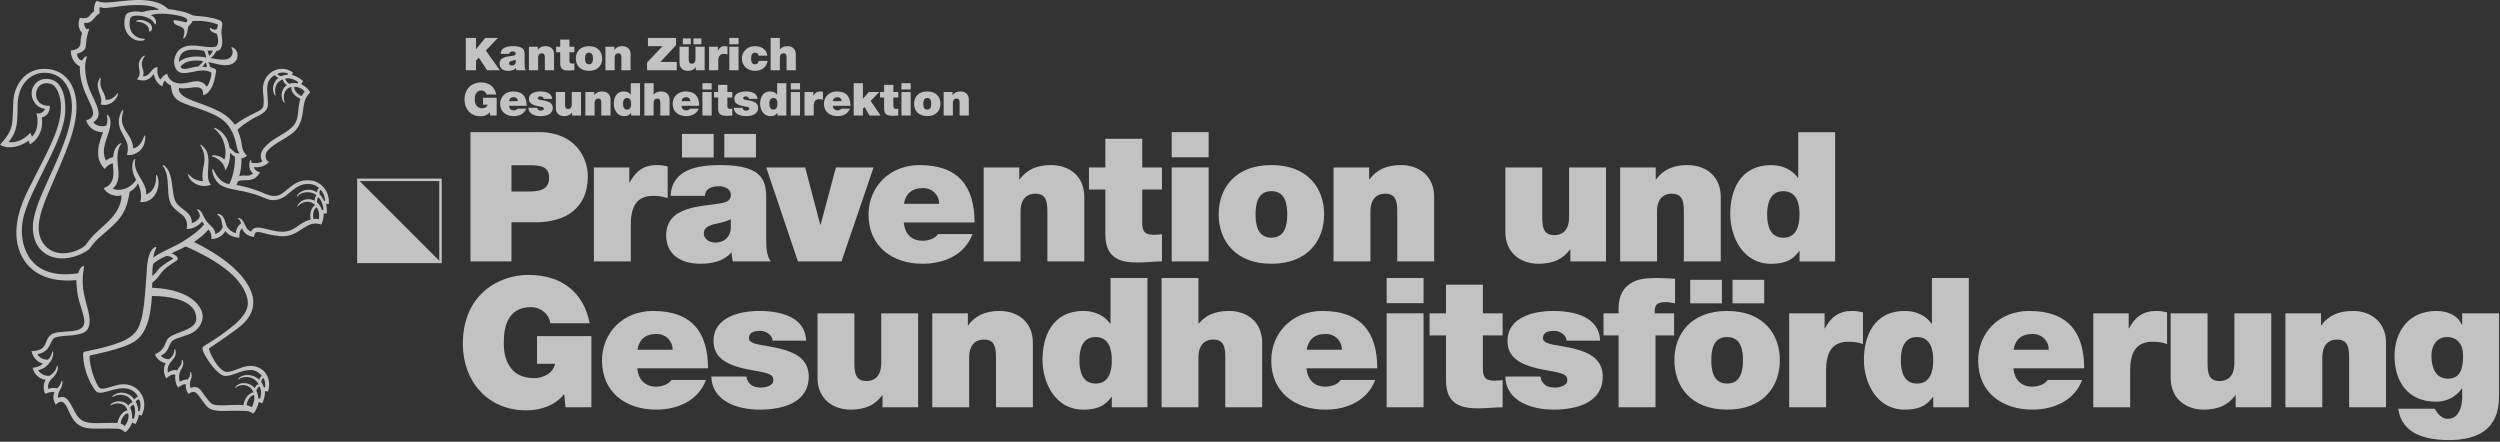 <?xml version="1.0" encoding="UTF-8"?>
<svg width="266px" height="47px" viewBox="0 0 266 47" version="1.1" xmlns="http://www.w3.org/2000/svg" xmlns:xlink="http://www.w3.org/1999/xlink">
    <rect x="0" y="0" width="266" height="47" fill="#333333" stroke="none"/>
    <!-- Generator: Sketch 42 (36781) - http://www.bohemiancoding.com/sketch -->
    <title>Logo P&amp;G</title>
    <desc>Created with Sketch.</desc>
    <defs></defs>
    <g id="Symbols" stroke="none" stroke-width="1" fill="none" fill-rule="evenodd" opacity="0.7">
        <g id="Footer" transform="translate(-1035, -48)" fill="#FFFFFF">
            <g id="Logo-P&amp;G" transform="translate(1035, 48)">
                <path d="M23.005,5.442 C22.87,5.714 22.635,6.06 22.383,6.178 C22.783,6.248 23.462,6.387 23.963,6.333 C24.59,6.268 24.967,5.699 24.633,5.12 C24.61,5.081 24.62,4.964 24.776,5.047 C25.552,5.457 25.391,6.565 24.581,6.849 C23.809,7.121 22.847,6.713 22.17,6.604 C22.27,6.78 22.341,7.008 22.354,7.137 C22.544,7.187 23.017,7.321 22.999,7.493 C22.931,8.015 22.83,8.646 22.607,9.13 C22.409,9.565 22.05,10.065 21.613,10.12 C21.702,8.622 19.996,9.655 19.031,9.346 C18.944,10.412 20.653,10.695 22.478,11.46 C23.429,11.857 24.359,12.35 24.979,13.276 C25.702,12.738 26.313,12.416 27.269,11.94 C27.628,11.761 27.958,11.599 28.028,11.267 C28.083,11.001 28.053,10.305 27.996,9.889 C27.711,7.809 29.776,6.663 31.166,7.718 C31.129,7.779 31.088,7.876 31.078,7.977 C31.509,8.085 31.966,8.356 32.258,8.634 C32.166,8.736 32.097,8.842 32.052,8.965 C32.398,9.113 32.853,9.478 32.997,9.846 C32.825,9.994 32.621,10.298 32.547,10.45 C32.288,10.985 32.284,11.661 32.167,12.272 C32.066,12.802 31.858,13.394 31.511,13.795 C30.755,14.669 29.202,15.154 28.437,16.076 C28.176,16.39 28.173,17.064 28.625,17.224 C28.191,17.756 27.469,17.84 27.004,17.784 C27.084,18.118 27.467,18.306 27.661,18.324 C27.013,19.594 25.863,18.958 25.305,19.304 C25.252,19.471 25.21,19.572 25.159,19.681 C26.104,19.839 27.107,20.167 27.677,20.393 C28.179,20.593 28.939,21.03 29.649,20.775 C30.082,20.621 30.494,20.184 30.887,19.894 C31.407,19.511 31.985,19.069 33.08,19.198 C34.052,19.311 35.079,20.216 34.995,21.692 C34.885,21.678 34.793,21.68 34.712,21.692 C34.757,21.919 34.814,22.419 34.771,22.72 C34.625,22.699 34.512,22.708 34.429,22.725 C34.451,22.998 34.372,23.559 34.185,23.892 C33.906,23.802 33.486,23.734 33.119,23.851 C32.093,24.174 31.411,25.259 29.787,25.126 C29.404,25.094 28.911,25.007 28.527,24.922 C28.165,24.843 27.642,24.653 27.39,24.688 C27.096,24.727 27.078,24.914 27.024,25.222 C26.303,25.107 25.876,24.71 25.77,24.309 C25.449,24.535 25.476,24.938 25.471,25.301 C24.849,25.245 24.284,25.023 23.973,24.582 C23.748,25.025 23.166,25.445 22.487,25.43 C22.528,25.152 22.483,24.705 22.176,24.422 C21.765,24.915 21.306,25.288 20.643,25.749 C21.879,26.357 23.268,27.149 24.476,28.161 C25.575,29.081 26.876,30.539 26.945,32.023 C27.019,33.623 25.842,34.545 24.901,35.228 C23.967,35.901 23.189,36.449 22.298,37.03 C22.214,37.081 22.221,37.126 22.242,37.192 C22.457,37.8 22.776,38.395 23.129,38.84 C23.331,39.093 23.734,39.558 24.134,39.569 C24.755,39.588 25.633,39.036 26.342,38.95 C27.889,38.759 29.011,40.028 28.517,41.678 C28.419,41.631 28.284,41.61 28.197,41.621 C28.213,42.113 28.044,42.634 27.899,42.919 C27.774,42.842 27.629,42.796 27.529,42.782 C27.453,43.19 27.224,43.737 26.937,44.01 C26.735,43.838 26.411,43.745 26.225,43.725 C24.024,43.633 23.008,43.92 22.223,43.423 C21.973,43.265 21.694,42.84 21.47,42.552 C21.235,42.249 20.975,41.782 20.731,41.723 C20.422,41.649 20.231,41.766 20.073,41.922 C19.855,41.654 19.72,41.242 19.781,40.898 C19.496,40.829 19.156,41.065 18.96,41.254 C18.72,40.938 18.582,40.354 18.66,39.865 C18.279,39.781 17.905,40.03 17.7,40.268 C17.325,39.668 17.402,39.012 17.631,38.642 C17.113,38.541 16.663,38.189 16.483,37.699 C17.362,37.334 17.485,36.782 17.773,36.169 C18.156,35.36 20.596,35.267 20.855,34.13 C20.938,33.764 20.814,33.289 20.682,33.05 C20.028,31.858 17.948,31.484 16.168,31.496 C16.099,32.482 15.991,33.326 15.792,34.057 C15.605,34.742 15.294,35.403 14.854,35.882 C14.269,36.522 13.248,36.883 12.316,37.152 C11.383,37.423 10.563,37.602 9.579,37.828 C9.418,37.845 9.66,39.479 10.165,40.537 C10.439,41.11 10.542,41.423 11.031,41.35 C11.641,41.259 12.474,40.858 13.245,40.884 C14.816,40.94 15.914,42.574 15.053,44.241 C14.951,44.184 14.875,44.146 14.789,44.13 C14.729,44.507 14.566,44.879 14.409,45.129 C14.28,45.038 14.181,44.995 14.056,44.959 C13.9,45.427 13.59,45.824 13.32,46 C13.125,45.804 12.859,45.627 12.476,45.613 C10.104,45.525 9.08,45.865 8.116,45.007 C7.801,44.727 7.553,44.265 7.347,43.798 C6.944,42.883 6.624,42.38 5.932,43.048 C5.647,42.628 5.614,42.096 5.8,41.746 C5.49,41.649 5.069,41.782 4.818,41.904 C4.567,41.471 4.599,40.764 4.869,40.413 C4.218,40.351 3.598,39.822 3.478,39.118 C3.851,39.129 4.32,38.932 4.582,38.68 C3.977,38.559 3.494,38.043 3.352,37.355 C3.752,37.355 4.207,37.267 4.462,37.074 C5.039,36.633 4.857,35.745 5.75,35.454 C6.82,35.102 8.914,35.577 8.975,34.268 C9,33.72 8.592,32.675 8.418,32.022 C8.233,31.329 8.129,30.603 8.129,29.804 C3.189,30.263 1.606,27.064 1.746,24.464 C1.859,22.341 2.641,20.87 3.898,18.423 C5.446,15.407 6.571,13.236 6.475,11.164 C6.432,10.22 6.077,9.104 5.357,8.909 C3.983,8.533 3.459,10.056 4.124,10.841 C4.35,11.107 4.785,11.302 5.305,11.247 C5.324,11.951 4.959,12.381 4.451,12.5 C4.629,13.783 4.09,14.868 3.153,15.37 C3.141,15.221 3.102,15.105 3.063,14.962 C2.389,15.476 0.941,16.018 -3.55271368e-15,15.396 C0.279,15.085 0.419,14.924 0.599,14.682 C0.966,14.187 1.274,13.593 1.318,12.91 C1.364,12.196 1.394,11.496 1.409,10.913 C1.454,9.07 2.705,7.166 5.001,7.333 C6.937,7.473 8.034,9.021 8.133,11.091 C8.248,13.479 7.016,16.218 5.346,20.046 C4.683,21.565 4.067,23.146 4.117,24.364 C4.178,25.865 5.202,26.916 6.65,26.951 C7.53,26.971 8.62,26.556 9.076,26.101 C9.14,26.039 9.201,25.95 9.449,25.613 C10.552,24.115 12.815,23.147 12.947,20.786 C12.191,21.013 11.216,20.556 11.052,20.011 C11.728,19.766 12.21,19.231 12.042,17.854 C12.031,17.725 12.012,17.543 12.007,17.385 C11.634,17.445 11.328,17.706 11.151,17.987 C9.923,16.748 10.557,15.165 10.974,14.064 C10.03,14.11 9.273,13.403 9.178,12.774 C9.634,12.715 9.92,12.388 9.91,11.996 C9.901,11.673 9.669,11.18 9.487,10.793 C8.967,9.685 8.464,8.571 8.492,7.059 C7.817,6.748 7.519,5.975 7.538,5.365 C8.118,5.324 8.531,5.054 8.547,4.691 C8.562,4.403 8.612,3.864 8.734,3.509 C8.513,3.297 8.159,2.651 8.507,1.894 C8.753,1.949 9.142,1.96 9.377,1.833 C9.48,1.776 9.68,1.426 10.02,1.184 C9.97,0.947 10.017,0.421 10.285,0.086 C10.451,0.158 10.72,0.231 10.982,0.256 C12.127,0.37 14.848,-0.42 16.858,0.32 C17.277,0.475 17.633,0.711 17.895,0.964 C18.293,1.008 18.794,1.092 19.289,1.201 C20.273,1.416 20.254,1.59 20.622,1.659 C20.77,1.689 21.182,1.716 21.594,1.751 C22.034,1.788 23.299,2.014 23.549,2.277 C23.778,2.519 23.545,2.951 23.557,3.426 C23.569,3.863 23.794,4.637 23.489,5.159 C23.391,5.325 23.197,5.41 23.005,5.442 M15.1,0.548 C13.079,0.488 12.376,0.798 11.135,0.85 C10.896,0.845 10.706,0.782 10.633,0.749 C10.573,0.883 10.552,1.22 10.631,1.383 C9.948,1.781 9.868,2.562 8.97,2.42 C8.911,2.661 9.064,2.99 9.236,3.113 C9.328,3.078 9.518,3.013 9.489,3.104 C9.126,4.11 9.198,4.541 9.106,5.047 C9.051,5.35 8.611,5.629 8.208,5.706 C8.179,5.975 8.355,6.376 8.736,6.444 C8.966,5.989 9.305,5.918 9.246,6.057 C9.149,6.289 9.069,6.701 9.062,6.998 C9.037,7.993 9.296,8.999 9.619,9.737 C10.252,11.173 11.036,12.321 9.946,12.995 C10.088,13.328 10.792,13.559 11.313,13.355 C11.528,12.802 11.392,12.387 11.362,12.25 C11.353,12.201 11.401,12.191 11.456,12.234 C11.773,12.494 11.792,13.009 11.73,13.415 C11.57,14.497 10.626,15.832 11.278,17.088 C11.471,16.914 11.773,16.772 12.046,16.713 C12.092,16.056 12.303,15.593 12.691,15.319 C12.92,15.157 12.958,15.257 12.897,15.325 C12.417,15.898 12.45,16.975 12.578,17.943 C12.739,19.149 12.349,19.86 11.979,20.051 C12.435,20.332 13.193,20.162 13.582,19.962 C13.868,19.816 14.311,19.457 14.481,19.125 C14.049,18.401 14.021,17.725 14.131,17.29 C14.221,16.93 14.425,16.807 14.387,16.98 C14.112,18.502 15.593,19.201 15.56,20.685 C16.328,20.436 16.663,19.531 16.601,18.679 C16.614,18.562 16.707,18.621 16.749,18.736 C17.185,19.95 16.395,21.643 14.927,21.495 C15.133,20.779 14.892,19.938 14.679,19.528 C14.491,19.907 14.134,20.225 13.794,20.412 C13.749,20.791 13.663,21.121 13.595,21.397 C13.352,22.392 12.928,23.083 12.294,23.719 C10.911,25.104 10.399,25.215 9.494,26.501 C9.298,26.699 8.7,27.017 8.354,27.149 C5.615,28.205 3.321,26.77 3.503,23.896 C3.577,22.743 4.192,21.225 4.683,20.127 C6.119,16.916 7.468,14.231 7.641,11.782 C7.783,9.769 6.898,7.762 4.757,7.741 C3.303,7.727 1.901,8.893 1.871,11.234 C1.853,12.614 1.884,13.656 1.281,14.597 C1.152,14.799 1.088,14.898 0.913,15.117 C1.746,15.254 2.629,14.792 3.214,14.136 C3.27,14.233 3.36,14.388 3.398,14.536 C4.014,13.96 4.113,12.894 3.886,12.048 C4.286,12.161 4.648,11.921 4.793,11.588 C3.863,11.468 3.243,10.606 3.39,9.66 C3.476,9.101 3.981,8.491 4.666,8.411 C6.451,8.206 6.975,9.978 6.95,11.656 C6.918,13.785 5.604,16.136 4.441,18.522 C3.503,20.443 2.44,22.394 2.332,24.217 C2.211,26.242 3.159,29.858 8.308,29.075 C8.514,28.486 8.769,28.259 8.922,28.326 C8.972,28.351 8.935,28.444 8.906,28.634 C8.813,29.255 8.782,29.644 8.813,30.311 C8.874,31.62 9.458,32.93 9.526,33.877 C9.634,35.375 8.843,35.547 7.591,35.686 C7.065,35.745 6.281,35.726 5.803,35.95 C5.523,36.08 5.34,36.758 5.07,37.098 C4.802,37.432 4.434,37.6 3.988,37.685 C4.123,38.022 4.587,38.265 5.093,38.279 C5.276,38.145 5.475,37.826 5.56,37.446 C5.579,37.367 5.676,37.31 5.666,37.604 C5.638,38.393 4.895,39.254 4.065,39.375 C4.215,39.752 4.803,40.035 5.262,39.983 C5.623,39.796 5.908,39.458 6.039,38.984 C6.074,38.849 6.162,38.91 6.157,39.089 C6.146,39.558 5.897,39.941 5.571,40.234 C5.245,40.528 5.034,40.919 5.141,41.379 C5.356,41.273 5.772,41.251 6.084,41.318 C6.242,41.174 6.465,40.931 6.528,40.58 C6.549,40.464 6.671,40.488 6.651,40.762 C6.601,41.417 6.05,41.714 6.192,42.335 C7.501,41.721 7.645,43.998 8.664,44.686 C9.509,45.254 11.077,44.913 12.501,45.012 C12.603,44.399 13.004,43.77 13.559,43.656 C13.321,42.78 12.283,42.812 11.807,43.114 C11.703,43.182 11.733,43.048 11.85,42.952 C12.427,42.532 13.263,42.662 13.661,43.147 C13.76,42.968 13.953,42.824 14.109,42.798 C13.699,41.961 12.719,41.803 12.011,42.226 C11.884,42.308 11.921,42.126 12.147,41.999 C12.994,41.518 13.894,41.893 14.294,42.509 C14.374,42.376 14.55,42.215 14.685,42.225 C14.454,41.681 13.849,41.297 13.079,41.311 C11.742,41.336 10.616,42.206 10.127,41.534 C9.576,40.775 8.891,39.394 8.838,37.744 C8.838,37.605 8.843,37.477 8.97,37.432 C10.005,37.199 10.982,37.011 11.857,36.733 C12.797,36.435 13.733,36.115 14.407,35.344 C15.123,34.521 15.318,32.666 15.441,31.162 C15.499,30.443 15.571,29.378 15.628,28.59 C15.718,27.328 15.991,26.522 16.496,26.291 C16.624,26.232 16.688,26.292 16.588,26.468 C16.46,26.675 16.353,27.065 16.303,27.417 C16.529,27.248 16.818,27.058 17.021,26.951 C17.682,26.6 18.125,26.411 18.855,26.035 C19.552,25.679 20.219,25.206 20.716,24.822 C21.031,24.58 21.397,24.29 21.713,23.875 C21.636,23.774 21.555,23.642 21.516,23.552 C21.161,24.021 20.43,24.408 19.855,24.36 C20.006,23.889 19.833,23.229 19.428,22.904 C18.981,22.545 18.702,22.343 18.419,22.041 C17.481,21.034 18.281,18.911 17.318,17.63 C17.252,17.498 17.397,17.533 17.555,17.68 C18.115,18.199 18.222,18.997 18.337,19.797 C18.425,20.398 18.46,21.113 18.753,21.564 C19.273,22.362 20.458,22.539 20.407,23.743 C20.784,23.646 21.249,23.29 21.268,22.975 C21.25,22.831 21.176,22.506 20.976,22.359 C20.927,22.322 20.958,22.249 21.106,22.294 C21.386,22.381 21.523,22.717 21.644,22.963 C21.772,23.231 21.906,23.474 22.096,23.687 C22.438,24.075 22.859,24.273 22.916,24.898 C23.234,24.803 23.657,24.481 23.695,24.07 C23.525,23.601 23.635,23.163 23.138,22.84 C23.072,22.796 23.102,22.689 23.372,22.8 C24.006,23.059 23.91,23.799 24.219,24.207 C24.423,24.476 24.668,24.705 25.085,24.796 C25.13,24.415 25.296,24.005 25.64,23.786 C25.608,23.576 25.575,23.45 25.331,23.262 C25.266,23.213 25.278,23.111 25.554,23.25 C26.129,23.535 25.961,24.335 26.73,24.653 C26.948,23.99 27.777,24.219 28.562,24.417 C28.954,24.516 29.435,24.632 29.855,24.653 C31.416,24.727 31.675,23.701 33.044,23.37 C32.946,22.701 33.087,22.09 33.524,21.835 C32.952,21.173 32.006,21.512 31.686,21.963 C31.614,22.055 31.624,21.895 31.733,21.74 C32.144,21.133 32.979,21.07 33.487,21.36 C33.476,21.152 33.558,20.812 33.688,20.802 C33.315,20.393 32.217,20.225 31.624,20.926 C31.552,21.006 31.569,20.853 31.656,20.728 C32.089,20.15 33.066,19.987 33.728,20.469 C33.722,20.334 33.794,20.042 33.956,20.035 C33.676,19.71 33.119,19.519 32.573,19.575 C31.001,19.728 30.57,21.426 28.874,21.287 C28.484,21.254 28.104,21.007 27.346,20.754 C26.948,20.621 26.459,20.487 26.017,20.386 C24.804,20.108 23.677,20.094 23.052,19.293 C22.841,19.024 22.658,18.698 22.588,18.219 C22.55,17.998 22.637,17.896 22.701,18.045 C23.072,18.76 23.462,19.424 24.385,19.599 C24.764,18.896 25.046,17.696 24.999,16.659 C24.598,16.482 24.601,16.305 24.47,16.251 C24.529,17.039 24.226,17.863 23.973,18.108 C23.859,17.369 23.232,16.824 22.585,16.652 C22.503,16.63 22.492,16.497 22.843,16.52 C23.081,16.536 23.635,16.679 23.881,16.996 C24.104,16.237 23.97,15.525 23.696,14.834 C23.546,14.46 23.191,13.973 22.797,13.689 C22.712,13.626 22.747,13.533 23.027,13.674 C23.746,14.035 24.299,14.745 24.42,15.73 C24.8,15.945 24.959,16.431 25.491,16.293 C25.035,15.792 25.263,14.956 24.544,13.738 C24.162,13.09 23.649,12.625 22.787,12.211 C21.725,11.701 20.445,11.341 19.625,11.02 C18.765,10.685 18.29,10.311 18.177,9.097 C17.889,8.972 17.721,8.792 17.549,8.58 C17.393,8.714 17.296,9.007 17.29,9.2 C16.732,8.936 16.434,8.382 16.382,7.896 C16.207,7.922 15.853,8.909 14.561,8.436 C15.329,7.651 14.277,7.033 15.105,6.1 C15.261,5.911 15.494,5.862 15.392,6.003 C14.637,7.06 15.548,7.424 15.193,8.114 C16.013,8.189 16.062,7.132 16.78,7.147 C16.681,7.616 16.793,8.257 17.084,8.455 C17.255,8.159 17.466,7.964 17.784,7.846 C17.923,8.425 18.343,8.734 18.854,8.845 C19.626,9.014 20.495,8.568 21.127,8.655 C21.509,8.707 21.85,8.925 21.987,9.24 C22.301,8.938 22.59,7.793 22.464,7.71 C21.234,6.956 19.239,8.568 18.658,7.206 C18.554,6.965 18.504,6.657 18.546,6.385 C18.718,5.285 19.464,4.754 20.801,4.849 C21.388,4.891 22.674,5.162 23.017,4.912 C23.301,4.705 23.223,3.931 23.051,3.591 C22.705,3.5 22.304,3.273 22.325,3.023 C22.346,2.802 22.557,3.267 23.017,3.129 C23.146,3.071 23.216,2.614 23.132,2.587 C22.393,2.318 21.376,2.147 20.477,2.241 C20.344,2.632 20.028,2.673 20.001,2.974 C19.956,3.492 19.79,3.915 19.567,4.086 C19.48,4.141 19.485,4.054 19.537,3.891 C19.6,3.69 19.672,3.353 19.575,3.144 C19.371,2.705 18.489,2.767 18.471,2.281 C18.457,2.081 18.576,2.104 19.448,2.304 C19.815,2.387 19.852,2.392 19.905,2.281 C20.05,1.963 19.55,1.793 19.11,1.689 C17.785,1.376 16.565,1.416 16.047,1.612 C16.57,1.855 16.704,2.345 16.54,2.578 C16.425,2.727 16.507,2.337 15.919,1.989 C15.276,1.61 14.141,1.55 13.919,1.855 C13.794,2.027 13.76,2.54 13.798,2.771 C13.863,3.17 13.996,3.561 14.446,3.856 C15.065,4.261 15.482,4.037 15.423,4.165 C15.293,4.439 14.487,4.401 14.013,4.033 C13.621,3.729 13.33,3.326 13.253,2.755 C13.2,2.349 13.255,1.737 13.445,1.517 C13.702,1.218 14.432,1.154 15.115,1.284 C15.664,1.119 16.392,1.015 16.951,1.053 C16.559,0.732 15.784,0.568 15.1,0.548 M19.035,6.591 C19.67,6.076 20.589,5.883 21.938,6.109 C21.928,5.883 21.798,5.555 21.69,5.397 C20.339,5.179 19.063,5.159 19.035,6.591 M22.076,5.388 C22.151,5.555 22.199,5.742 22.211,5.813 C22.222,5.886 22.218,5.951 22.257,5.932 C22.389,5.867 22.613,5.575 22.65,5.374 C22.493,5.4 22.212,5.397 22.076,5.388 M19.211,7.093 C19.374,7.625 20.34,7.121 21.096,7.069 C21.334,6.878 21.518,6.683 21.62,6.513 C20.697,6.333 19.678,6.451 19.211,7.093 M21.879,6.663 C21.852,6.649 21.832,6.71 21.79,6.77 C21.733,6.857 21.636,6.989 21.5,7.106 C21.631,7.097 21.888,7.114 22.008,7.142 C22.023,6.968 21.918,6.68 21.879,6.663 M30.639,7.823 C30.387,7.707 29.911,7.645 29.584,7.83 C29.477,7.922 29.611,8.048 29.919,8.11 C30.158,7.998 30.412,7.953 30.62,7.946 C30.62,7.898 30.626,7.878 30.639,7.823 M29.158,9.99 C28.986,9.528 29.017,9.184 29.205,8.787 C29.297,8.59 29.508,8.37 29.652,8.265 C29.402,8.21 29.308,8.083 29.277,7.974 C27.92,8.682 28.627,10.056 28.487,11.279 C28.401,12.039 27.413,12.312 26.763,12.71 C26.203,13.051 25.655,13.422 25.27,13.807 C25.969,15.428 25.49,15.782 26.271,16.565 C26.138,16.722 25.888,16.831 25.705,16.831 C25.694,17.517 25.632,18.138 25.45,18.753 C26.022,18.526 26.447,18.903 26.923,18.448 C26.485,18.123 26.467,17.517 26.58,17.18 C26.645,16.983 26.73,17.01 26.73,17.064 C26.729,17.161 26.743,17.25 26.765,17.314 C27.02,17.378 27.559,17.402 27.915,17.175 C27.306,16.155 28.472,15.257 29.356,14.695 C29.968,14.302 30.851,13.872 31.288,13.293 C31.877,12.517 31.587,11.672 31.966,10.52 C31.521,10.301 30.932,9.872 30.997,9.254 C30.53,9.313 29.98,9.879 30.282,10.84 C30.332,11.005 30.228,10.955 30.13,10.801 C29.747,10.097 30.089,9.294 30.525,9.059 C30.28,8.906 30.076,8.608 30.102,8.446 C29.391,8.7 29.168,9.301 29.32,10.101 C29.345,10.22 29.244,10.223 29.158,9.99 M31.732,8.757 C31.481,8.517 30.835,8.224 30.371,8.373 C30.334,8.559 30.595,8.806 30.784,8.917 C31.011,8.832 31.332,8.795 31.676,8.873 C31.69,8.839 31.708,8.802 31.732,8.757 M32.427,9.778 C32.161,9.374 31.612,9.219 31.326,9.245 C31.226,9.641 31.749,10.097 32.102,10.225 C32.215,9.973 32.327,9.846 32.427,9.778 M33.998,20.662 C34.187,20.853 34.381,21.136 34.472,21.384 C34.503,21.376 34.556,21.364 34.59,21.364 C34.612,21.036 34.404,20.452 34.128,20.219 C34.01,20.186 33.966,20.511 33.998,20.662 M34.411,22.336 C34.42,21.876 34.163,21.235 33.886,21.001 C33.751,21.022 33.723,21.333 33.739,21.539 C34.003,21.763 34.178,22.09 34.264,22.362 C34.313,22.352 34.371,22.338 34.411,22.336 M33.675,22.053 C33.283,22.312 33.282,22.92 33.35,23.309 C33.558,23.272 33.73,23.279 33.911,23.335 C34.037,22.932 33.91,22.286 33.675,22.053 M26.838,39.38 C25.569,39.254 24.347,40.366 23.549,39.873 C23.185,39.649 22.697,39.136 22.342,38.627 C22.118,38.305 21.486,37.385 21.544,37.013 C21.568,36.86 21.819,36.747 22.261,36.473 C23.034,35.993 23.73,35.515 24.372,35.006 C25.156,34.387 26.36,33.453 26.372,32.24 C26.381,31.405 25.817,30.499 25.377,29.941 C24.604,28.96 23.271,28.028 22.001,27.321 C21.443,27.01 20.401,26.478 19.751,26.225 C19.111,26.577 18.796,26.671 18.254,26.958 C18.652,27.112 18.978,27.364 18.914,27.578 C18.874,27.711 18.773,27.739 18.298,28.05 C18.02,28.23 17.68,28.493 17.521,28.635 C17.172,28.949 16.98,29.299 16.682,29.644 C16.501,29.854 16.388,29.932 16.205,30.066 C16.204,30.242 16.194,30.4 16.183,30.622 C18.254,30.679 20.128,31.266 21.031,32.398 C21.161,32.56 21.36,32.84 21.441,33.05 C21.847,34.108 21.158,34.969 20.58,35.342 C20.003,35.716 18.692,35.941 18.322,36.284 C18.037,36.546 18.011,37.022 17.674,37.432 C17.521,37.616 17.341,37.729 17.128,37.847 C17.244,38.06 17.687,38.248 18.004,38.214 C18.127,38.099 18.248,38.019 18.375,37.829 C18.472,37.687 18.557,37.456 18.55,37.202 C18.548,37.14 18.639,37.07 18.681,37.28 C18.888,38.333 17.637,38.455 17.862,39.632 C18.092,39.481 18.46,39.302 18.851,39.399 C18.95,39.194 19.091,39.074 19.204,38.899 C19.274,38.793 19.353,38.628 19.344,38.327 C19.341,38.251 19.447,38.222 19.49,38.488 C19.613,39.247 18.793,39.439 19.132,40.637 C19.352,40.452 19.679,40.368 19.99,40.377 C20.072,40.209 20.27,40.033 20.223,39.654 C20.213,39.569 20.304,39.485 20.373,39.766 C20.51,40.328 20.025,40.538 20.273,41.281 C21.137,40.938 21.358,41.549 21.74,42.032 C21.96,42.308 22.248,42.744 22.476,42.915 C23.056,43.351 24.68,42.974 25.911,43.102 C25.99,42.447 26.425,41.862 26.953,41.74 C26.703,40.928 25.608,40.737 25.068,41.278 C24.986,41.36 25.037,41.143 25.197,41.011 C25.715,40.584 26.644,40.716 27.103,41.301 C27.193,41.08 27.372,40.884 27.507,40.879 C27.118,40.071 25.988,39.892 25.366,40.388 C25.318,40.426 25.301,40.32 25.474,40.172 C25.954,39.76 26.982,39.789 27.589,40.421 C27.63,40.189 27.752,40.019 27.874,40.019 C27.707,39.756 27.25,39.422 26.838,39.38 M17.731,27.234 C17.095,27.461 16.299,27.989 16.276,28.139 C16.223,28.48 16.202,28.974 16.202,29.344 C16.616,29.109 16.733,28.689 17.199,28.329 C18.039,27.682 18.448,27.588 18.404,27.494 C18.306,27.321 17.912,27.234 17.731,27.234 M28.198,41.212 C28.252,40.943 28.198,40.441 28.052,40.257 C27.949,40.193 27.83,40.384 27.777,40.61 C27.896,40.778 28.037,41.039 28.068,41.212 C28.111,41.207 28.151,41.205 28.198,41.212 M27.274,41.558 C27.387,41.754 27.478,42.143 27.486,42.39 C27.544,42.394 27.62,42.394 27.675,42.409 C27.837,41.93 27.784,41.345 27.62,41.133 C27.522,41.101 27.349,41.355 27.274,41.558 M26.237,43.121 C26.46,43.156 26.671,43.246 26.795,43.322 C26.903,43.146 27.18,42.427 27.021,42.032 C26.567,42.074 26.23,42.807 26.237,43.121 M14.842,43.77 C15.006,43.3 14.958,42.732 14.788,42.509 C14.745,42.452 14.496,42.589 14.454,42.758 C14.59,42.985 14.721,43.456 14.707,43.745 C14.75,43.745 14.799,43.751 14.842,43.77 M13.857,43.404 C14.01,43.694 14.092,44.201 14.049,44.514 C14.106,44.519 14.176,44.542 14.238,44.568 C14.362,44.267 14.491,43.538 14.214,43.057 C14.085,43.078 13.893,43.215 13.857,43.404 M12.831,45.063 C12.876,44.583 13.247,43.97 13.648,43.972 C13.774,44.51 13.482,45.094 13.27,45.344 C13.182,45.213 12.999,45.113 12.831,45.063 Z M16.164,3.101 C16.104,3.377 15.86,3.445 15.858,3.239 C15.855,2.649 15.225,2.35 14.559,2.293 C14.382,2.277 14.559,2.151 14.742,2.133 C15.379,2.075 16.3,2.469 16.164,3.101 Z M10.723,8.351 C10.498,9.606 11.194,9.686 11.231,10.61 C11.694,10.695 12.202,10.367 12.483,9.935 C12.529,9.863 12.573,9.936 12.532,10.096 C12.367,10.745 11.518,11.381 10.701,11.103 C11.069,10.259 10.002,9.445 10.572,8.411 C10.685,8.208 10.739,8.249 10.723,8.351 Z M13.013,11.755 C13.088,11.666 13.153,11.689 13.126,11.779 C12.487,13.86 14.057,14.007 14.177,15.801 C14.828,15.631 15.123,15.113 15.338,14.497 C15.388,14.332 15.475,14.422 15.463,14.646 C15.437,15.108 15.307,15.485 15.158,15.707 C14.889,16.108 14.275,16.609 13.498,16.483 C13.992,14.919 12.645,14.335 12.641,12.93 C12.639,12.602 12.773,12.027 13.013,11.755 Z M21.345,15.506 C21.295,15.433 21.291,15.297 21.573,15.551 C22.846,16.69 21.591,18.677 22.445,19.66 C21.272,20.108 20.151,19.316 20.019,18.639 C19.959,18.307 20.203,18.75 20.526,18.96 C20.797,19.136 21.325,19.316 21.602,19.256 C21.272,18.035 22.287,16.998 21.345,15.506 Z" id="Lion"></path>
                <path d="M46.737,19.263 L46.737,27.737 L46.735,27.737 L38.262,19.263 L38.262,19.263 L46.737,19.263 Z M38,28 L47,28 L47,19 L38,19 L38,28 Z" id="ZH"></path>
                <g id="Type" transform="translate(49, 4)">
                    <path d="M140.747,16.343 C139.339,16.343 139.022,17.634 139.022,18.809 C139.022,20.004 139.339,21.294 140.747,21.294 C142.155,21.294 142.471,20.004 142.471,18.809 C142.471,17.634 142.155,16.343 140.747,16.343 L140.747,16.343 Z M146.258,23.818 L142.471,23.818 L142.471,22.72 L142.432,22.72 C141.936,23.356 141.341,24.069 139.419,24.069 C136.504,24.069 135.097,21.275 135.097,18.771 C135.097,16.421 136.029,13.569 139.478,13.569 C140.647,13.569 141.699,14.07 142.294,14.918 L142.333,14.918 L142.333,10.063 L146.258,10.063 L146.258,23.818 Z" id="Fill-14"></path>
                    <polygon id="Fill-16" points="0.559 0.035 1.649 0.035 1.649 1.221 1.66 1.221 2.631 0.035 3.975 0.035 2.691 1.38 4.183 3.475 2.824 3.475 1.952 2.136 1.649 2.459 1.649 3.475 0.559 3.475"></polygon>
                    <path d="M5.878,2.353 C5.759,2.41 5.625,2.444 5.491,2.473 C5.272,2.521 5.158,2.574 5.158,2.743 C5.158,2.858 5.288,2.974 5.466,2.974 C5.689,2.974 5.863,2.844 5.878,2.584 L5.878,2.353 Z M6.819,2.917 C6.819,3.104 6.83,3.317 6.939,3.476 L5.937,3.476 C5.912,3.408 5.897,3.306 5.902,3.239 L5.893,3.239 C5.684,3.471 5.382,3.538 5.064,3.538 C4.569,3.538 4.157,3.306 4.157,2.781 C4.157,1.991 5.109,2.02 5.61,1.929 C5.744,1.905 5.878,1.866 5.878,1.707 C5.878,1.539 5.714,1.475 5.555,1.475 C5.253,1.475 5.194,1.625 5.189,1.731 L4.276,1.731 C4.291,1.38 4.469,1.172 4.722,1.056 C4.971,0.941 5.298,0.912 5.6,0.912 C6.83,0.912 6.819,1.408 6.819,1.89 L6.819,2.917 Z" id="Fill-18"></path>
                    <path d="M7.275,0.974 L8.222,0.974 L8.222,1.293 L8.232,1.293 C8.415,1.042 8.678,0.912 9.07,0.912 C9.531,0.912 9.952,1.186 9.952,1.76 L9.952,3.475 L8.971,3.475 L8.971,2.165 C8.971,1.876 8.936,1.673 8.649,1.673 C8.48,1.673 8.256,1.755 8.256,2.155 L8.256,3.475 L7.275,3.475 L7.275,0.974 Z" id="Fill-20"></path>
                    <path d="M11.588,0.974 L12.113,0.974 L12.113,1.563 L11.588,1.563 L11.588,2.435 C11.588,2.666 11.642,2.767 11.89,2.767 C11.965,2.767 12.039,2.762 12.113,2.752 L12.113,3.475 C11.915,3.475 11.692,3.504 11.484,3.504 C11.067,3.504 10.606,3.441 10.606,2.757 L10.606,1.563 L10.17,1.563 L10.17,0.974 L10.606,0.974 L10.606,0.213 L11.588,0.213 L11.588,0.974 Z" id="Fill-22"></path>
                    <path d="M13.67,1.606 C13.298,1.606 13.248,1.957 13.248,2.222 C13.248,2.487 13.298,2.844 13.67,2.844 C14.042,2.844 14.091,2.487 14.091,2.222 C14.091,1.957 14.042,1.606 13.67,1.606 M13.67,3.538 C12.703,3.538 12.266,2.916 12.266,2.222 C12.266,1.529 12.703,0.912 13.67,0.912 C14.636,0.912 15.073,1.529 15.073,2.222 C15.073,2.916 14.636,3.538 13.67,3.538" id="Fill-24"></path>
                    <path d="M15.419,0.974 L16.366,0.974 L16.366,1.293 L16.376,1.293 C16.559,1.042 16.822,0.912 17.214,0.912 C17.675,0.912 18.096,1.186 18.096,1.76 L18.096,3.475 L17.115,3.475 L17.115,2.165 C17.115,1.876 17.08,1.673 16.793,1.673 C16.624,1.673 16.401,1.755 16.401,2.155 L16.401,3.475 L15.419,3.475 L15.419,0.974 Z" id="Fill-26"></path>
                    <polygon id="Fill-28" points="19.846 2.646 21.492 0.917 19.94 0.917 19.94 0.035 22.93 0.035 22.93 0.806 21.268 2.593 23.009 2.593 23.009 3.475 19.846 3.475"></polygon>
                    <path d="M24.783,0.709 L25.626,0.709 L25.626,0.083 L24.783,0.083 L24.783,0.709 Z M23.657,0.709 L24.5,0.709 L24.5,0.083 L23.657,0.083 L23.657,0.709 Z M25.978,3.475 L25.031,3.475 L25.031,3.158 L25.021,3.158 C24.838,3.408 24.575,3.538 24.183,3.538 C23.722,3.538 23.301,3.263 23.301,2.69 L23.301,0.975 L24.282,0.975 L24.282,2.285 C24.282,2.574 24.317,2.777 24.605,2.777 C24.773,2.777 24.996,2.695 24.996,2.294 L24.996,0.975 L25.978,0.975 L25.978,3.475 Z" id="Fill-30"></path>
                    <path d="M26.443,0.974 L27.385,0.974 L27.385,1.375 L27.396,1.375 C27.554,1.075 27.762,0.912 28.119,0.912 C28.218,0.912 28.313,0.926 28.407,0.95 L28.407,1.794 C28.308,1.76 28.218,1.731 28.02,1.731 C27.633,1.731 27.425,1.953 27.425,2.487 L27.425,3.475 L26.443,3.475 L26.443,0.974 Z" id="Fill-32"></path>
                    <path d="M28.599,3.476 L29.581,3.476 L29.581,0.975 L28.599,0.975 L28.599,3.476 Z M28.599,0.705 L29.581,0.705 L29.581,0.035 L28.599,0.035 L28.599,0.705 Z" id="Fill-33"></path>
                    <path d="M31.708,1.924 C31.698,1.823 31.663,1.74 31.599,1.688 C31.539,1.634 31.455,1.606 31.351,1.606 C30.974,1.606 30.92,1.924 30.92,2.227 C30.92,2.531 30.974,2.844 31.351,2.844 C31.564,2.844 31.713,2.675 31.733,2.478 L32.67,2.478 C32.625,2.815 32.462,3.08 32.224,3.263 C31.99,3.441 31.678,3.538 31.331,3.538 C30.558,3.538 29.938,3.017 29.938,2.227 C29.938,1.437 30.558,0.912 31.331,0.912 C32.005,0.912 32.58,1.235 32.64,1.924 L31.708,1.924 Z" id="Fill-34"></path>
                    <path d="M32.996,0.035 L33.978,0.035 L33.978,1.245 L33.988,1.245 C34.156,1.051 34.374,0.912 34.791,0.912 C35.252,0.912 35.673,1.186 35.673,1.76 L35.673,3.475 L34.692,3.475 L34.692,2.165 C34.692,1.875 34.657,1.673 34.37,1.673 C34.201,1.673 33.978,1.755 33.978,2.155 L33.978,3.475 L32.996,3.475 L32.996,0.035 Z" id="Fill-35"></path>
                    <path d="M3.122,7.94 C2.879,8.244 2.502,8.375 2.115,8.375 C1.069,8.375 0.425,7.584 0.425,6.606 C0.425,5.295 1.372,4.77 2.17,4.77 C3.072,4.77 3.642,5.247 3.801,6.056 L2.755,6.056 C2.716,5.806 2.497,5.628 2.239,5.628 C1.491,5.628 1.515,6.394 1.515,6.63 C1.515,6.952 1.649,7.517 2.313,7.517 C2.567,7.517 2.824,7.391 2.879,7.136 L2.398,7.136 L2.398,6.399 L3.846,6.399 L3.846,8.292 L3.157,8.292 L3.122,7.94 Z" id="Fill-36"></path>
                    <path d="M6.096,6.76 C6.096,6.529 5.917,6.341 5.665,6.341 C5.372,6.341 5.203,6.49 5.158,6.76 L6.096,6.76 Z M5.154,7.256 C5.178,7.541 5.347,7.743 5.655,7.743 C5.813,7.743 5.987,7.685 6.066,7.565 L6.983,7.565 C6.785,8.104 6.244,8.355 5.66,8.355 C4.836,8.355 4.217,7.883 4.217,7.049 C4.217,6.322 4.762,5.729 5.575,5.729 C6.596,5.729 7.038,6.283 7.038,7.256 L5.154,7.256 Z" id="Fill-37"></path>
                    <path d="M8.852,6.519 C8.847,6.437 8.802,6.374 8.738,6.331 C8.678,6.283 8.599,6.259 8.52,6.259 C8.381,6.259 8.222,6.288 8.222,6.451 C8.222,6.524 8.282,6.557 8.336,6.581 C8.5,6.649 8.872,6.668 9.199,6.775 C9.526,6.876 9.814,7.064 9.814,7.473 C9.814,8.167 9.129,8.355 8.505,8.355 C7.899,8.355 7.235,8.119 7.22,7.473 L8.158,7.473 C8.163,7.56 8.202,7.632 8.277,7.695 C8.326,7.738 8.42,7.767 8.539,7.767 C8.668,7.767 8.872,7.719 8.872,7.574 C8.872,7.43 8.787,7.386 8.331,7.309 C7.582,7.184 7.28,6.953 7.28,6.524 C7.28,5.893 7.979,5.729 8.495,5.729 C9.05,5.729 9.719,5.878 9.745,6.519 L8.852,6.519 Z" id="Fill-38"></path>
                    <path d="M12.818,8.292 L11.87,8.292 L11.87,7.974 L11.86,7.974 C11.677,8.225 11.414,8.355 11.023,8.355 C10.562,8.355 10.14,8.08 10.14,7.507 L10.14,5.791 L11.122,5.791 L11.122,7.102 C11.122,7.391 11.156,7.593 11.444,7.593 C11.613,7.593 11.836,7.512 11.836,7.112 L11.836,5.791 L12.818,5.791 L12.818,8.292 Z" id="Fill-39"></path>
                    <path d="M13.283,5.791 L14.23,5.791 L14.23,6.11 L14.239,6.11 C14.423,5.859 14.686,5.729 15.078,5.729 C15.539,5.729 15.96,6.003 15.96,6.577 L15.96,8.292 L14.979,8.292 L14.979,6.982 C14.979,6.693 14.944,6.49 14.656,6.49 C14.488,6.49 14.264,6.572 14.264,6.972 L14.264,8.292 L13.283,8.292 L13.283,5.791 Z" id="Fill-40"></path>
                    <path d="M17.719,6.423 C17.367,6.423 17.288,6.746 17.288,7.039 C17.288,7.338 17.367,7.661 17.719,7.661 C18.071,7.661 18.151,7.338 18.151,7.039 C18.151,6.746 18.071,6.423 17.719,6.423 L17.719,6.423 Z M19.098,8.292 L18.151,8.292 L18.151,8.018 L18.141,8.018 C18.017,8.177 17.868,8.355 17.387,8.355 C16.659,8.355 16.307,7.656 16.307,7.03 C16.307,6.442 16.539,5.729 17.402,5.729 C17.695,5.729 17.957,5.854 18.106,6.066 L18.116,6.066 L18.116,4.852 L19.098,4.852 L19.098,8.292 Z" id="Fill-41"></path>
                    <path d="M19.563,4.852 L20.545,4.852 L20.545,6.062 L20.554,6.062 C20.723,5.868 20.941,5.729 21.358,5.729 C21.819,5.729 22.24,6.003 22.24,6.577 L22.24,8.292 L21.259,8.292 L21.259,6.982 C21.259,6.692 21.224,6.49 20.937,6.49 C20.768,6.49 20.545,6.572 20.545,6.972 L20.545,8.292 L19.563,8.292 L19.563,4.852 Z" id="Fill-42"></path>
                    <path d="M24.451,6.76 C24.451,6.529 24.273,6.341 24.02,6.341 C23.727,6.341 23.558,6.49 23.514,6.76 L24.451,6.76 Z M23.509,7.256 C23.533,7.541 23.703,7.743 24.01,7.743 C24.169,7.743 24.342,7.685 24.421,7.565 L25.338,7.565 C25.14,8.104 24.6,8.355 24.015,8.355 C23.191,8.355 22.572,7.883 22.572,7.049 C22.572,6.322 23.117,5.729 23.931,5.729 C24.952,5.729 25.393,6.283 25.393,7.256 L23.509,7.256 Z" id="Fill-43"></path>
                    <path d="M25.739,8.293 L26.721,8.293 L26.721,5.792 L25.739,5.792 L25.739,8.293 Z M25.739,5.522 L26.721,5.522 L26.721,4.852 L25.739,4.852 L25.739,5.522 Z" id="Fill-44"></path>
                    <path d="M28.392,5.791 L28.917,5.791 L28.917,6.379 L28.392,6.379 L28.392,7.252 C28.392,7.483 28.446,7.584 28.694,7.584 C28.768,7.584 28.843,7.579 28.917,7.569 L28.917,8.292 C28.719,8.292 28.496,8.321 28.288,8.321 C27.871,8.321 27.41,8.258 27.41,7.574 L27.41,6.379 L26.973,6.379 L26.973,5.791 L27.41,5.791 L27.41,5.03 L28.392,5.03 L28.392,5.791 Z" id="Fill-45"></path>
                    <path d="M30.707,6.519 C30.702,6.437 30.657,6.374 30.593,6.331 C30.533,6.283 30.454,6.259 30.374,6.259 C30.236,6.259 30.076,6.288 30.076,6.451 C30.076,6.524 30.137,6.557 30.19,6.581 C30.355,6.649 30.726,6.668 31.054,6.775 C31.381,6.876 31.669,7.064 31.669,7.473 C31.669,8.167 30.984,8.355 30.36,8.355 C29.754,8.355 29.09,8.119 29.075,7.473 L30.013,7.473 C30.018,7.56 30.057,7.632 30.132,7.695 C30.181,7.738 30.275,7.767 30.394,7.767 C30.523,7.767 30.726,7.719 30.726,7.574 C30.726,7.43 30.642,7.386 30.186,7.309 C29.437,7.184 29.135,6.953 29.135,6.524 C29.135,5.893 29.834,5.729 30.35,5.729 C30.905,5.729 31.574,5.878 31.599,6.519 L30.707,6.519 Z" id="Fill-46"></path>
                    <path d="M33.289,6.423 C32.937,6.423 32.858,6.746 32.858,7.039 C32.858,7.338 32.937,7.661 33.289,7.661 C33.641,7.661 33.72,7.338 33.72,7.039 C33.72,6.746 33.641,6.423 33.289,6.423 L33.289,6.423 Z M34.667,8.292 L33.72,8.292 L33.72,8.018 L33.71,8.018 C33.586,8.177 33.437,8.355 32.957,8.355 C32.228,8.355 31.876,7.656 31.876,7.03 C31.876,6.442 32.109,5.729 32.972,5.729 C33.264,5.729 33.527,5.854 33.675,6.066 L33.685,6.066 L33.685,4.852 L34.667,4.852 L34.667,8.292 Z" id="Fill-47"></path>
                    <path d="M35.142,8.293 L36.124,8.293 L36.124,5.792 L35.142,5.792 L35.142,8.293 Z M35.142,5.522 L36.124,5.522 L36.124,4.852 L35.142,4.852 L35.142,5.522 Z" id="Fill-48"></path>
                    <path d="M36.6,5.791 L37.542,5.791 L37.542,6.192 L37.552,6.192 C37.711,5.892 37.919,5.729 38.276,5.729 C38.375,5.729 38.469,5.743 38.563,5.767 L38.563,6.611 C38.464,6.577 38.375,6.548 38.177,6.548 C37.79,6.548 37.581,6.77 37.581,7.304 L37.581,8.292 L36.6,8.292 L36.6,5.791 Z" id="Fill-49"></path>
                    <path d="M40.546,6.76 C40.546,6.529 40.368,6.341 40.115,6.341 C39.822,6.341 39.653,6.49 39.609,6.76 L40.546,6.76 Z M39.604,7.256 C39.628,7.541 39.798,7.743 40.105,7.743 C40.264,7.743 40.437,7.685 40.516,7.565 L41.433,7.565 C41.235,8.104 40.695,8.355 40.11,8.355 C39.286,8.355 38.667,7.883 38.667,7.049 C38.667,6.322 39.212,5.729 40.026,5.729 C41.047,5.729 41.488,6.283 41.488,7.256 L39.604,7.256 Z" id="Fill-50"></path>
                    <polygon id="Fill-51" points="41.834 4.852 42.816 4.852 42.816 6.514 43.44 5.791 44.551 5.791 43.634 6.736 44.695 8.292 43.515 8.292 42.989 7.386 42.816 7.569 42.816 8.292 41.834 8.292"></polygon>
                    <path d="M46.053,5.791 L46.578,5.791 L46.578,6.379 L46.053,6.379 L46.053,7.252 C46.053,7.483 46.107,7.584 46.355,7.584 C46.43,7.584 46.504,7.579 46.578,7.569 L46.578,8.292 C46.38,8.292 46.157,8.321 45.949,8.321 C45.532,8.321 45.071,8.258 45.071,7.574 L45.071,6.379 L44.635,6.379 L44.635,5.791 L45.071,5.791 L45.071,5.03 L46.053,5.03 L46.053,5.791 Z" id="Fill-52"></path>
                    <path d="M46.915,8.293 L47.897,8.293 L47.897,5.792 L46.915,5.792 L46.915,8.293 Z M46.914,5.522 L47.896,5.522 L47.896,4.852 L46.914,4.852 L46.914,5.522 Z" id="Fill-53"></path>
                    <path d="M49.662,6.423 C49.29,6.423 49.24,6.774 49.24,7.039 C49.24,7.304 49.29,7.661 49.662,7.661 C50.033,7.661 50.083,7.304 50.083,7.039 C50.083,6.774 50.033,6.423 49.662,6.423 M49.662,8.355 C48.694,8.355 48.258,7.733 48.258,7.039 C48.258,6.346 48.694,5.729 49.662,5.729 C50.628,5.729 51.065,6.346 51.065,7.039 C51.065,7.733 50.628,8.355 49.662,8.355" id="Fill-54"></path>
                    <path d="M51.406,5.791 L52.353,5.791 L52.353,6.11 L52.362,6.11 C52.546,5.859 52.809,5.729 53.201,5.729 C53.662,5.729 54.083,6.003 54.083,6.577 L54.083,8.292 L53.102,8.292 L53.102,6.982 C53.102,6.693 53.067,6.49 52.779,6.49 C52.611,6.49 52.387,6.572 52.387,6.972 L52.387,8.292 L51.406,8.292 L51.406,5.791 Z" id="Fill-55"></path>
                    <path d="M123.382,13.815 L127.168,13.815 L127.168,15.086 L127.208,15.086 C127.941,14.085 128.992,13.564 130.559,13.564 C132.401,13.564 134.087,14.663 134.087,16.955 L134.087,23.814 L130.161,23.814 L130.161,18.573 C130.161,17.417 130.023,16.609 128.873,16.609 C128.199,16.609 127.307,16.936 127.307,18.535 L127.307,23.814 L123.382,23.814 L123.382,13.815 Z" id="Fill-56"></path>
                    <path d="M121.876,23.814 L118.089,23.814 L118.089,22.542 L118.049,22.542 C117.316,23.544 116.265,24.064 114.699,24.064 C112.855,24.064 111.17,22.966 111.17,20.673 L111.17,13.815 L115.095,13.815 L115.095,19.055 C115.095,20.211 115.234,21.02 116.384,21.02 C117.058,21.02 117.95,20.693 117.95,19.093 L117.95,13.815 L121.876,13.815 L121.876,23.814 Z" id="Fill-57"></path>
                    <path d="M92.889,13.815 L96.676,13.815 L96.676,15.086 L96.715,15.086 C97.449,14.085 98.5,13.564 100.066,13.564 C101.91,13.564 103.594,14.663 103.594,16.955 L103.594,23.814 L99.67,23.814 L99.67,18.573 C99.67,17.417 99.531,16.609 98.381,16.609 C97.707,16.609 96.815,16.936 96.815,18.535 L96.815,23.814 L92.889,23.814 L92.889,13.815 Z" id="Fill-58"></path>
                    <path d="M86.278,16.339 C84.791,16.339 84.592,17.745 84.592,18.805 C84.592,19.864 84.791,21.29 86.278,21.29 C87.765,21.29 87.963,19.864 87.963,18.805 C87.963,17.745 87.765,16.339 86.278,16.339 M86.278,24.064 C82.412,24.064 80.667,21.579 80.667,18.805 C80.667,16.031 82.412,13.564 86.278,13.564 C90.144,13.564 91.888,16.031 91.888,18.805 C91.888,21.579 90.144,24.064 86.278,24.064" id="Fill-59"></path>
                    <path d="M75.671,23.814 L79.597,23.814 L79.597,13.815 L75.671,13.815 L75.671,23.814 Z M75.671,12.736 L79.597,12.736 L79.597,10.058 L75.671,10.058 L75.671,12.736 Z" id="Fill-60"></path>
                    <path d="M72.534,13.815 L74.635,13.815 L74.635,16.165 L72.534,16.165 L72.534,19.652 C72.534,20.577 72.752,20.982 73.743,20.982 C74.04,20.982 74.338,20.962 74.635,20.924 L74.635,23.814 C73.842,23.814 72.95,23.929 72.117,23.929 C70.452,23.929 68.609,23.679 68.609,20.943 L68.609,16.165 L66.864,16.165 L66.864,13.815 L68.609,13.815 L68.609,10.771 L72.534,10.771 L72.534,13.815 Z" id="Fill-61"></path>
                    <path d="M55.663,13.815 L59.45,13.815 L59.45,15.086 L59.489,15.086 C60.223,14.085 61.274,13.564 62.84,13.564 C64.684,13.564 66.368,14.663 66.368,16.955 L66.368,23.814 L62.444,23.814 L62.444,18.573 C62.444,17.417 62.305,16.609 61.155,16.609 C60.481,16.609 59.588,16.936 59.588,18.535 L59.588,23.814 L55.663,23.814 L55.663,13.815 Z" id="Fill-62"></path>
                    <path d="M50.926,17.687 C50.926,16.762 50.212,16.011 49.201,16.011 C48.031,16.011 47.357,16.608 47.179,17.687 L50.926,17.687 Z M47.159,19.671 C47.258,20.808 47.932,21.617 49.161,21.617 C49.795,21.617 50.489,21.386 50.807,20.904 L54.474,20.904 C53.681,23.062 51.52,24.064 49.181,24.064 C45.89,24.064 43.412,22.176 43.412,18.843 C43.412,15.934 45.593,13.565 48.844,13.565 C52.928,13.565 54.692,15.78 54.692,19.671 L47.159,19.671 Z" id="Fill-63"></path>
                    <polygon id="Fill-64" points="40.536 23.814 35.897 23.814 32.527 13.815 36.67 13.815 38.275 19.903 38.316 19.903 39.941 13.815 43.946 13.815"></polygon>
                    <path d="M28.065,12.756 L31.435,12.756 L31.435,10.251 L28.065,10.251 L28.065,12.756 Z M28.759,19.325 C28.283,19.556 27.747,19.691 27.213,19.806 C26.34,19.999 25.884,20.211 25.884,20.885 C25.884,21.348 26.4,21.81 27.113,21.81 C28.006,21.81 28.699,21.29 28.759,20.249 L28.759,19.325 Z M23.565,12.756 L26.935,12.756 L26.935,10.251 L23.565,10.251 L23.565,12.756 Z M32.526,21.579 C32.526,22.33 32.565,23.178 33.001,23.813 L28.996,23.813 C28.897,23.544 28.838,23.139 28.858,22.87 L28.818,22.87 C27.985,23.794 26.776,24.064 25.507,24.064 C23.525,24.064 21.88,23.139 21.88,21.039 C21.88,17.879 25.686,17.995 27.688,17.629 C28.224,17.533 28.759,17.379 28.759,16.743 C28.759,16.069 28.104,15.818 27.47,15.818 C26.261,15.818 26.023,16.416 26.003,16.839 L22.355,16.839 C22.415,15.433 23.129,14.604 24.139,14.143 C25.131,13.68 26.439,13.564 27.649,13.564 C32.565,13.564 32.526,15.549 32.526,17.475 L32.526,21.579 Z" id="Fill-65"></path>
                    <path d="M14.192,13.815 L17.959,13.815 L17.959,15.413 L17.999,15.413 C18.633,14.219 19.466,13.564 20.893,13.564 C21.289,13.564 21.666,13.622 22.043,13.718 L22.043,17.09 C21.646,16.955 21.289,16.839 20.496,16.839 C18.95,16.839 18.118,17.726 18.118,19.864 L18.118,23.814 L14.192,23.814 L14.192,13.815 Z" id="Fill-66"></path>
                    <path d="M5.42,16.377 L7.106,16.377 C8.235,16.377 9.425,16.3 9.425,14.913 C9.425,13.661 8.433,13.584 7.363,13.584 L5.42,13.584 L5.42,16.377 Z M1.059,10.058 L8.354,10.058 C12.201,10.058 13.548,12.794 13.548,14.759 C13.548,18.092 11.249,19.652 7.998,19.652 L5.42,19.652 L5.42,23.814 L1.059,23.814 L1.059,10.058 Z" id="Fill-67"></path>
                    <path d="M211.469,36.291 C212.916,36.291 213.074,34.942 213.074,33.825 C213.074,32.727 212.519,31.86 211.369,31.86 C210.259,31.86 209.704,32.785 209.704,33.844 C209.704,34.981 210.061,36.291 211.469,36.291 L211.469,36.291 Z M216.9,38.044 C216.9,40.028 216.366,42.822 211.548,42.822 C209.109,42.822 206.532,42.186 206.175,39.489 L210.061,39.489 C210.101,39.585 210.2,39.72 210.279,39.835 C210.516,40.182 210.933,40.568 211.429,40.568 C212.697,40.568 212.975,39.104 212.975,38.275 L212.975,37.35 L212.935,37.35 C212.301,38.237 211.349,38.737 210.18,38.737 C207.146,38.737 205.779,36.541 205.779,33.864 C205.779,31.262 207.305,29.086 210.239,29.086 C211.389,29.086 212.479,29.529 212.935,30.549 L212.975,30.549 L212.975,29.336 L216.9,29.336 L216.9,38.044 Z" id="Fill-68"></path>
                    <path d="M194.168,29.336 L197.955,29.336 L197.955,30.608 L197.994,30.608 C198.727,29.606 199.779,29.086 201.344,29.086 C203.188,29.086 204.873,30.184 204.873,32.476 L204.873,39.335 L200.948,39.335 L200.948,34.095 C200.948,32.939 200.809,32.13 199.659,32.13 C198.985,32.13 198.093,32.457 198.093,34.056 L198.093,39.335 L194.168,39.335 L194.168,29.336 Z" id="Fill-69"></path>
                    <path d="M192.662,39.335 L188.875,39.335 L188.875,38.063 L188.836,38.063 C188.102,39.065 187.051,39.585 185.485,39.585 C183.641,39.585 181.956,38.487 181.956,36.195 L181.956,29.336 L185.882,29.336 L185.882,34.576 C185.882,35.732 186.021,36.541 187.17,36.541 C187.845,36.541 188.736,36.214 188.736,34.615 L188.736,29.336 L192.662,29.336 L192.662,39.335 Z" id="Fill-70"></path>
                    <path d="M173.726,29.336 L177.493,29.336 L177.493,30.935 L177.532,30.935 C178.167,29.741 179,29.086 180.427,29.086 C180.824,29.086 181.2,29.143 181.577,29.24 L181.577,32.611 C181.181,32.476 180.824,32.361 180.031,32.361 C178.485,32.361 177.652,33.247 177.652,35.386 L177.652,39.335 L173.726,39.335 L173.726,29.336 Z" id="Fill-71"></path>
                    <path d="M168.988,33.209 C168.988,32.283 168.274,31.532 167.263,31.532 C166.094,31.532 165.42,32.13 165.241,33.209 L168.988,33.209 Z M165.221,35.193 C165.321,36.329 165.994,37.139 167.224,37.139 C167.858,37.139 168.552,36.907 168.869,36.426 L172.537,36.426 C171.744,38.583 169.583,39.585 167.244,39.585 C163.952,39.585 161.474,37.697 161.474,34.364 C161.474,31.456 163.655,29.086 166.907,29.086 C170.991,29.086 172.755,31.302 172.755,35.193 L165.221,35.193 Z" id="Fill-72"></path>
                    <path d="M154.971,31.86 C153.563,31.86 153.246,33.15 153.246,34.326 C153.246,35.52 153.563,36.811 154.971,36.811 C156.379,36.811 156.695,35.52 156.695,34.326 C156.695,33.15 156.379,31.86 154.971,31.86 L154.971,31.86 Z M160.482,39.335 L156.695,39.335 L156.695,38.237 L156.656,38.237 C156.16,38.872 155.565,39.585 153.643,39.585 C150.729,39.585 149.321,36.792 149.321,34.287 C149.321,31.937 150.253,29.086 153.702,29.086 C154.871,29.086 155.923,29.586 156.518,30.434 L156.557,30.434 L156.557,25.579 L160.482,25.579 L160.482,39.335 Z" id="Fill-73"></path>
                    <path d="M141.369,29.336 L145.136,29.336 L145.136,30.935 L145.176,30.935 C145.81,29.741 146.643,29.086 148.07,29.086 C148.467,29.086 148.843,29.143 149.22,29.24 L149.22,32.611 C148.824,32.476 148.467,32.361 147.674,32.361 C146.128,32.361 145.295,33.247 145.295,35.386 L145.295,39.335 L141.369,39.335 L141.369,29.336 Z" id="Fill-74"></path>
                    <path d="M135.341,28.277 L138.711,28.277 L138.711,25.772 L135.341,25.772 L135.341,28.277 Z M134.766,31.86 C133.279,31.86 133.082,33.266 133.082,34.326 C133.082,35.385 133.279,36.811 134.766,36.811 C136.253,36.811 136.452,35.385 136.452,34.326 C136.452,33.266 136.253,31.86 134.766,31.86 L134.766,31.86 Z M130.841,28.277 L134.211,28.277 L134.211,25.772 L130.841,25.772 L130.841,28.277 Z M134.766,39.585 C130.901,39.585 129.156,37.1 129.156,34.326 C129.156,31.551 130.901,29.086 134.766,29.086 C138.632,29.086 140.377,31.551 140.377,34.326 C140.377,37.1 138.632,39.585 134.766,39.585 L134.766,39.585 Z" id="Fill-75"></path>
                    <path d="M123.219,31.687 L121.613,31.687 L121.613,29.336 L123.219,29.336 C123.18,28.353 123.279,27.255 124.032,26.524 C124.884,25.695 125.876,25.579 127.462,25.579 C128.056,25.579 128.631,25.637 129.226,25.656 L129.226,28.277 C128.909,28.238 128.592,28.142 128.275,28.142 C127.323,28.142 127.006,28.412 127.065,29.336 L129.127,29.336 L129.127,31.687 L127.145,31.687 L127.145,39.335 L123.219,39.335 L123.219,31.687 Z" id="Fill-76"></path>
                    <path d="M117.685,32.245 C117.665,31.918 117.486,31.667 117.229,31.494 C116.991,31.301 116.674,31.205 116.356,31.205 C115.802,31.205 115.167,31.32 115.167,31.976 C115.167,32.265 115.405,32.399 115.623,32.496 C116.277,32.766 117.764,32.842 119.073,33.266 C120.381,33.671 121.531,34.422 121.531,36.06 C121.531,38.834 118.795,39.585 116.297,39.585 C113.878,39.585 111.222,38.641 111.163,36.06 L114.909,36.06 C114.929,36.406 115.088,36.695 115.385,36.946 C115.584,37.119 115.96,37.235 116.436,37.235 C116.951,37.235 117.764,37.042 117.764,36.464 C117.764,35.886 117.427,35.713 115.603,35.405 C112.609,34.904 111.4,33.979 111.4,32.265 C111.4,29.74 114.196,29.086 116.258,29.086 C118.478,29.086 121.154,29.683 121.253,32.245 L117.685,32.245 Z" id="Fill-77"></path>
                    <path d="M108.778,29.336 L110.88,29.336 L110.88,31.687 L108.778,31.687 L108.778,35.173 C108.778,36.099 108.996,36.503 109.988,36.503 C110.285,36.503 110.582,36.483 110.88,36.445 L110.88,39.335 C110.086,39.335 109.195,39.45 108.362,39.45 C106.696,39.45 104.853,39.2 104.853,36.464 L104.853,31.687 L103.108,31.687 L103.108,29.336 L104.853,29.336 L104.853,26.292 L108.778,26.292 L108.778,29.336 Z" id="Fill-78"></path>
                    <path d="M98.54,39.335 L102.465,39.335 L102.465,29.336 L98.54,29.336 L98.54,39.335 Z M98.54,28.257 L102.465,28.257 L102.465,25.579 L98.54,25.579 L98.54,28.257 Z" id="Fill-79"></path>
                    <path d="M93.774,33.209 C93.774,32.283 93.061,31.532 92.05,31.532 C90.88,31.532 90.206,32.13 90.028,33.209 L93.774,33.209 Z M90.008,35.193 C90.107,36.329 90.781,37.139 92.01,37.139 C92.644,37.139 93.338,36.907 93.655,36.426 L97.323,36.426 C96.53,38.583 94.369,39.585 92.03,39.585 C88.739,39.585 86.261,37.697 86.261,34.364 C86.261,31.456 88.441,29.086 91.693,29.086 C95.777,29.086 97.541,31.302 97.541,35.193 L90.008,35.193 Z" id="Fill-80"></path>
                    <path d="M74.591,25.579 L78.516,25.579 L78.516,30.415 L78.555,30.415 C79.23,29.645 80.102,29.086 81.767,29.086 C83.611,29.086 85.296,30.184 85.296,32.476 L85.296,39.335 L81.371,39.335 L81.371,34.094 C81.371,32.939 81.232,32.13 80.082,32.13 C79.408,32.13 78.516,32.457 78.516,34.056 L78.516,39.335 L74.591,39.335 L74.591,25.579 Z" id="Fill-81"></path>
                    <path d="M67.573,31.86 C66.165,31.86 65.849,33.15 65.849,34.326 C65.849,35.52 66.165,36.811 67.573,36.811 C68.981,36.811 69.298,35.52 69.298,34.326 C69.298,33.15 68.981,31.86 67.573,31.86 L67.573,31.86 Z M73.085,39.335 L69.298,39.335 L69.298,38.237 L69.258,38.237 C68.763,38.872 68.168,39.585 66.245,39.585 C63.331,39.585 61.923,36.792 61.923,34.287 C61.923,31.937 62.855,29.086 66.304,29.086 C67.474,29.086 68.525,29.586 69.12,30.434 L69.159,30.434 L69.159,25.579 L73.085,25.579 L73.085,39.335 Z" id="Fill-82"></path>
                    <path d="M50.193,29.336 L53.98,29.336 L53.98,30.608 L54.019,30.608 C54.753,29.606 55.804,29.086 57.37,29.086 C59.214,29.086 60.898,30.184 60.898,32.476 L60.898,39.335 L56.974,39.335 L56.974,34.095 C56.974,32.939 56.835,32.13 55.685,32.13 C55.011,32.13 54.119,32.457 54.119,34.056 L54.119,39.335 L50.193,39.335 L50.193,29.336 Z" id="Fill-83"></path>
                    <path d="M48.689,39.335 L44.902,39.335 L44.902,38.063 L44.863,38.063 C44.129,39.065 43.078,39.585 41.512,39.585 C39.668,39.585 37.984,38.487 37.984,36.195 L37.984,29.336 L41.908,29.336 L41.908,34.576 C41.908,35.732 42.047,36.541 43.197,36.541 C43.871,36.541 44.764,36.214 44.764,34.615 L44.764,29.336 L48.689,29.336 L48.689,39.335 Z" id="Fill-84"></path>
                    <path d="M33.204,32.245 C33.184,31.918 33.006,31.667 32.748,31.494 C32.51,31.301 32.193,31.205 31.876,31.205 C31.321,31.205 30.687,31.32 30.687,31.976 C30.687,32.265 30.924,32.399 31.143,32.496 C31.796,32.766 33.283,32.842 34.592,33.266 C35.901,33.671 37.05,34.422 37.05,36.06 C37.05,38.834 34.314,39.585 31.816,39.585 C29.398,39.585 26.741,38.641 26.682,36.06 L30.429,36.06 C30.449,36.406 30.607,36.695 30.905,36.946 C31.103,37.119 31.48,37.235 31.955,37.235 C32.47,37.235 33.283,37.042 33.283,36.464 C33.283,35.886 32.946,35.713 31.123,35.405 C28.129,34.904 26.92,33.979 26.92,32.265 C26.92,29.74 29.715,29.086 31.777,29.086 C33.997,29.086 36.673,29.683 36.772,32.245 L33.204,32.245 Z" id="Fill-85"></path>
                    <path d="M22.566,33.209 C22.566,32.283 21.853,31.532 20.842,31.532 C19.672,31.532 18.998,32.13 18.82,33.209 L22.566,33.209 Z M18.8,35.193 C18.899,36.329 19.573,37.139 20.802,37.139 C21.436,37.139 22.13,36.907 22.447,36.426 L26.115,36.426 C25.322,38.583 23.161,39.585 20.822,39.585 C17.531,39.585 15.053,37.697 15.053,34.364 C15.053,31.456 17.233,29.086 20.485,29.086 C24.569,29.086 26.333,31.302 26.333,35.193 L18.8,35.193 Z" id="Fill-86"></path>
                    <path d="M11.031,37.928 C10.059,39.142 8.552,39.662 7.006,39.662 C2.823,39.662 0.246,36.503 0.246,32.592 C0.246,27.351 4.032,25.252 7.224,25.252 C10.832,25.252 13.112,27.159 13.746,30.396 L9.563,30.396 C9.405,29.394 8.532,28.681 7.502,28.681 C4.508,28.681 4.607,31.744 4.607,32.688 C4.607,33.979 5.142,36.233 7.799,36.233 C8.81,36.233 9.841,35.732 10.059,34.711 L8.136,34.711 L8.136,31.763 L13.925,31.763 L13.925,39.335 L11.169,39.335 L11.031,37.928 Z" id="Fill-87"></path>
                </g>
            </g>
        </g>
    </g>
</svg>